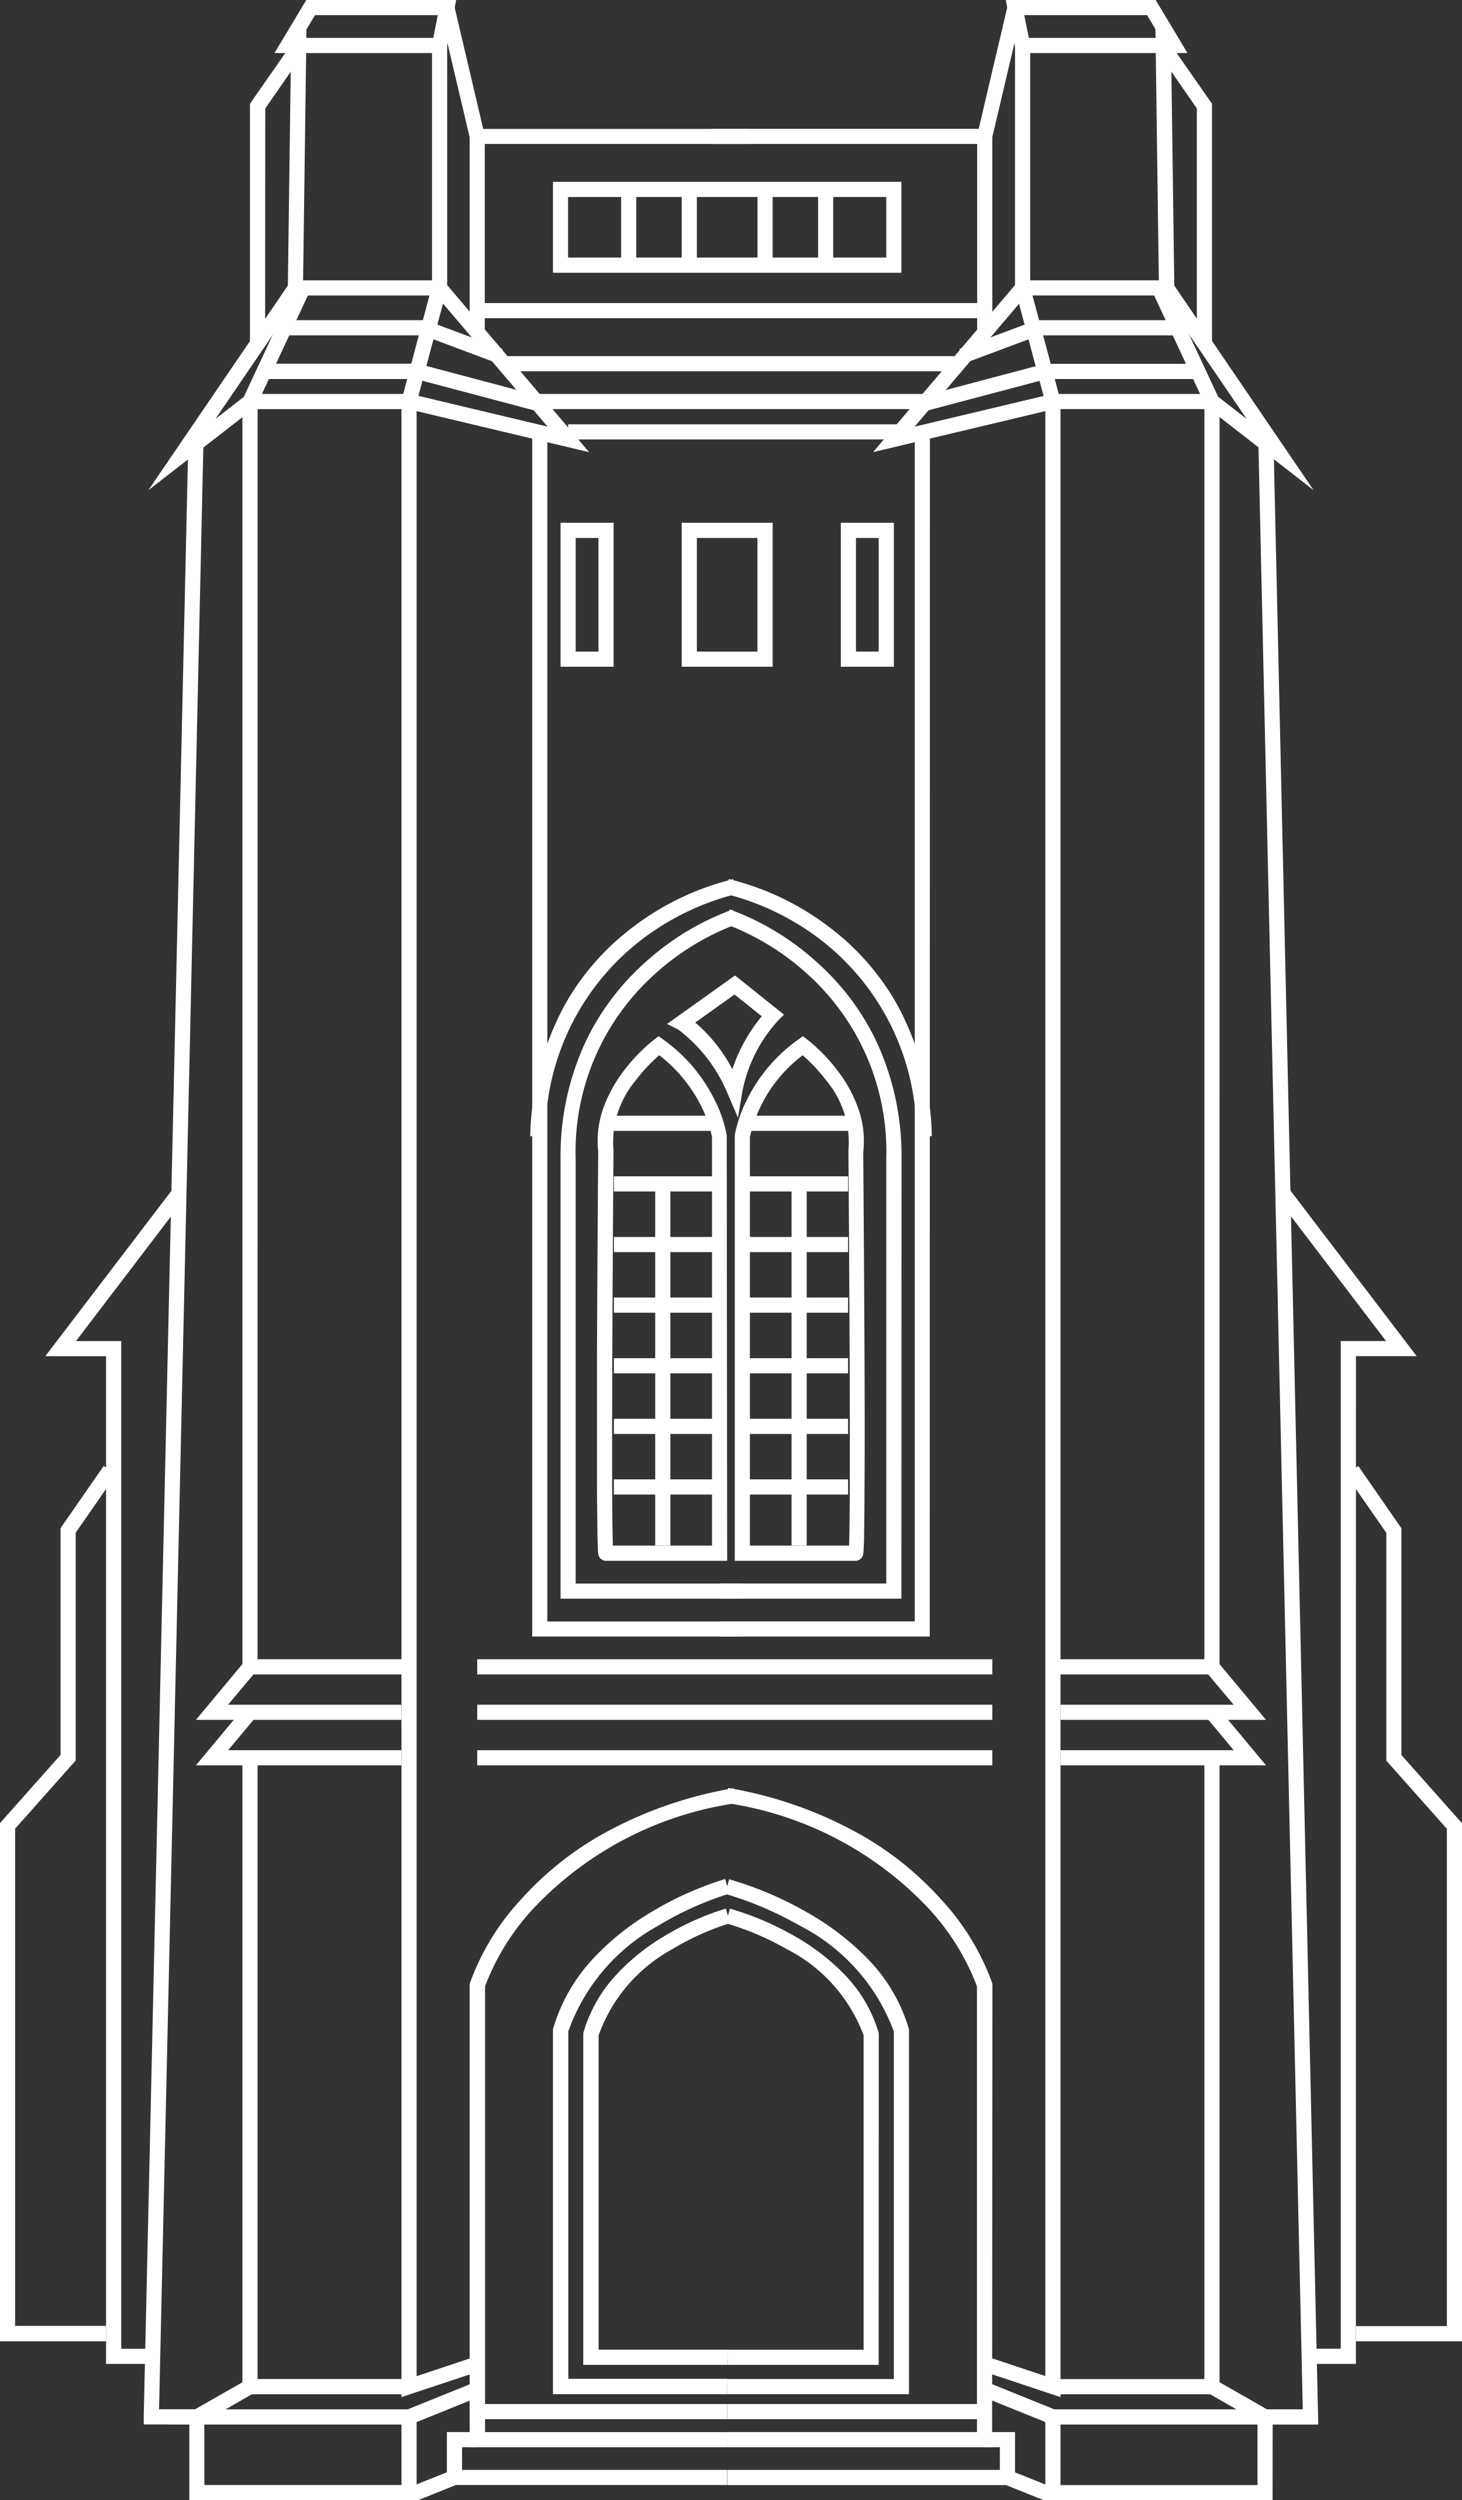 <svg id="icons-re_Dharamshala" xmlns="http://www.w3.org/2000/svg" width="34.461" height="58.921" viewBox="0 0 34.461 58.921">
  <rect x="0" y="0" width="34.461" height="58.921" fill="#333333" stroke="none"/>
  <path id="Path_6124" data-name="Path 6124" d="M194.984,100h3.533l-.25,1.25h-4.033Zm3.1.357h-2.895l-.321.536h3.109Z" transform="translate(-187.764 -100)" fill="#fff"/>
  <path id="Path_6125" data-name="Path 6125" d="M223.342,104.026h-6.569l-.747-3.173.348-.082.682,2.9h6.286Z" transform="translate(-205.666 -100.633)" fill="#fff"/>
  <path id="Line_1699" data-name="Line 1699" d="M-.643,4.642H-1V0h.357Z" transform="translate(12.07 3.214)" fill="#fff"/>
  <path id="Path_6126" data-name="Path 6126" d="M191.357,110.48H191v-5.591l1.334-1.912-.082,6.075h3.211v.357H191.89l.071-5.274-.6.866Z" transform="translate(-185.108 -102.445)" fill="#fff"/>
  <path id="Path_6127" data-name="Path 6127" d="M177.584,116.481l3.319-4.868.3.2-2.037,2.988.757-.589h3.832l3.239.771-2.724-3.205V106h.357v5.648l3.346,3.937-4.26-1.014h-3.667Z" transform="translate(-174.087 -104.929)" fill="#fff"/>
  <path id="Path_6128" data-name="Path 6128" d="M211,187.494V140.443l.72-2.7.345.092-.708,2.656V187l1.372-.457.113.339Z" transform="translate(-201.537 -131.004)" fill="#fff"/>
  <path id="Path_6129" data-name="Path 6129" d="M190.357,170.148H190V140.291l1.267-2.714.324.151-1.233,2.642Z" transform="translate(-184.286 -130.868)" fill="#fff"/>
  <path id="Path_6130" data-name="Path 6130" d="M201.044,143.274l-1.755-.656H196.13v-.357h3.223l1.816.679Z" transform="translate(-189.322 -134.715)" fill="#fff"/>
  <path id="Path_6131" data-name="Path 6131" d="M199.549,149.1l-2.788-.739h-3.5V148h3.548l2.833.751Z" transform="translate(-186.964 -139.43)" fill="#fff"/>
  <path id="Path_6132" data-name="Path 6132" d="M233.213,185.783H228.26v-28.3h.357v27.946h4.6Z" transform="translate(-215.715 -147.217)" fill="#fff"/>
  <path id="Path_6133" data-name="Path 6133" d="M228.358,222.093,228,222.08a6.758,6.758,0,0,1,.824-3.111,5.923,5.923,0,0,1,1.636-1.847,6.378,6.378,0,0,1,2.326-1.1l.07.35-.035-.175.035.175a6.138,6.138,0,0,0-2.194,1.048A5.8,5.8,0,0,0,228.358,222.093Z" transform="translate(-215.502 -195.304)" fill="#fff"/>
  <path id="Path_6134" data-name="Path 6134" d="M236.285,236.287H232V225.931a6.383,6.383,0,0,1,.632-2.855,5.918,5.918,0,0,1,1.392-1.809,6.221,6.221,0,0,1,2.028-1.219l.108.34-.054-.17.054.17a5.982,5.982,0,0,0-1.911,1.156,5.624,5.624,0,0,0-1.893,4.387v10h3.928Z" transform="translate(-218.787 -198.613)" fill="#fff"/>
  <path id="Path_6135" data-name="Path 6135" d="M226.071,351.546H220V340.629l.008-.025a5.766,5.766,0,0,1,1.2-1.964,7.545,7.545,0,0,1,1.9-1.529,9.66,9.66,0,0,1,3.115-1.095l.063.352a8.157,8.157,0,0,0-4.808,2.509,5.61,5.61,0,0,0-1.115,1.807v10.506h5.714Z" transform="translate(-208.93 -293.875)" fill="#fff"/>
  <path id="Path_6136" data-name="Path 6136" d="M235.107,360.171H231v-8.6l.007-.024a4.1,4.1,0,0,1,.956-1.657,6.126,6.126,0,0,1,1.356-1.081,7.787,7.787,0,0,1,1.74-.778l.1.344-.048-.172.048.172a7.581,7.581,0,0,0-1.66.745,4.6,4.6,0,0,0-2.137,2.5v8.188h3.75Z" transform="translate(-217.966 -303.75)" fill="#fff"/>
  <path id="Line_1700" data-name="Line 1700" d="M5.885-.643H0V-1H5.885Z" transform="translate(11.256 57.653)" fill="#fff"/>
  <path id="Path_6137" data-name="Path 6137" d="M193.928,347H190V332h.357v14.641h3.571Z" transform="translate(-184.286 -290.577)" fill="#fff"/>
  <path id="Path_6138" data-name="Path 6138" d="M188.71,326.724h-4.845L185,325.36l.274.229-.649.778h4.082Z" transform="translate(-179.247 -285.122)" fill="#fff"/>
  <path id="Path_6139" data-name="Path 6139" d="M188.71,320.428h-4.845l1.19-1.428h3.833v.357h-3.666l-.6.714h4.082Z" transform="translate(-179.247 -279.898)" fill="#fff"/>
  <path id="Path_6140" data-name="Path 6140" d="M185.941,415.18h-5.706l1.834-1.048.177.31-.666.381h4.292l1.582-.639.134.331Z" transform="translate(-176.265 -358.044)" fill="#fff"/>
  <path id="Line_1701" data-name="Line 1701" d="M-.643,1.785H-1V0h.357Z" transform="translate(10.463 56.957)" fill="#fff"/>
  <path id="Path_6141" data-name="Path 6141" d="M217.357,422.071H217V421h.714v.357h-.357Z" transform="translate(-206.466 -363.686)" fill="#fff"/>
  <path id="Path_6142" data-name="Path 6142" d="M183.443,207.4h-5.391v-1.786h-1.075l0-.183,1.048-46.415.357.008-1.044,46.233h1.067v1.785h4.965l.893-.357h6.462v.357h-6.393Z" transform="translate(-173.589 -148.48)" fill="#fff"/>
  <path id="Path_6143" data-name="Path 6143" d="M166.553,284.711h-1.141V260.964H163.98l2.99-3.92.284.217-2.552,3.347h1.068v23.747h.784Z" transform="translate(-162.912 -229.004)" fill="#fff"/>
  <path id="Path_6144" data-name="Path 6144" d="M160.5,314.1H158V301.889l1.428-1.607v-5.344l1.017-1.467.293.2-.954,1.375v5.368l-1.428,1.607v11.716H160.5Z" transform="translate(-158 -258.926)" fill="#fff"/>
  <path id="Path_6145" data-name="Path 6145" d="M239.878,249.123h-2.857a.179.179,0,0,1-.128-.053c-.055-.056-.058-.12-.064-.236,0-.073-.007-.179-.009-.315,0-.251-.008-.616-.01-1.085,0-.789,0-1.882,0-3.251.009-2.245.027-4.51.029-4.692a2.306,2.306,0,0,1,.131-1.064,3.245,3.245,0,0,1,.463-.839,4.055,4.055,0,0,1,.728-.75l.1-.078.106.076a3.839,3.839,0,0,1,1.24,1.475,3.021,3.021,0,0,1,.261.788l0,.013Zm-2.695-.357h2.338v-9.627a2.821,2.821,0,0,0-.234-.687,3.477,3.477,0,0,0-1.01-1.243,3.918,3.918,0,0,0-.56.6,2.267,2.267,0,0,0-.518,1.649v.024C237.173,242.855,237.148,247.849,237.184,248.766Z" transform="translate(-222.738 -212.342)" fill="#fff"/>
  <path id="Line_1702" data-name="Line 1702" d="M2.341-.643H0V-1H2.341Z" transform="translate(14.47 27.293)" fill="#fff"/>
  <path id="Line_1703" data-name="Line 1703" d="M2.341-.643H0V-1H2.341Z" transform="translate(14.47 28.721)" fill="#fff"/>
  <path id="Line_1704" data-name="Line 1704" d="M2.341-.643H0V-1H2.341Z" transform="translate(14.47 30.15)" fill="#fff"/>
  <path id="Line_1705" data-name="Line 1705" d="M2.341-.643H0V-1H2.341Z" transform="translate(14.47 31.578)" fill="#fff"/>
  <path id="Line_1706" data-name="Line 1706" d="M2.341-.643H0V-1H2.341Z" transform="translate(14.47 33.007)" fill="#fff"/>
  <path id="Line_1707" data-name="Line 1707" d="M2.341-.643H0V-1H2.341Z" transform="translate(14.47 34.435)" fill="#fff"/>
  <path id="Line_1708" data-name="Line 1708" d="M2.341-.643H0V-1H2.341Z" transform="translate(14.47 35.863)" fill="#fff"/>
  <path id="Line_1709" data-name="Line 1709" d="M-.643,8.485H-1V0h.357Z" transform="translate(16.444 27.939)" fill="#fff"/>
  <path id="Path_6146" data-name="Path 6146" d="M290.78,100h3.533l.75,1.25H291.03Zm3.331.357h-2.895l.107.536h3.109Z" transform="translate(-267.073 -100)" fill="#fff"/>
  <path id="Path_6147" data-name="Path 6147" d="M258.569,104.026H252v-.357h6.286l.682-2.9.348.082Z" transform="translate(-235.217 -100.633)" fill="#fff"/>
  <path id="Line_1710" data-name="Line 1710" d="M-.643,4.642H-1V0h.357Z" transform="translate(24.033 3.214)" fill="#fff"/>
  <path id="Path_6148" data-name="Path 6148" d="M297.464,110.48h-.357V105l-.6-.866.071,5.274H293v-.357h3.211l-.082-6.075,1.334,1.912Z" transform="translate(-268.896 -102.445)" fill="#fff"/>
  <path id="Path_6149" data-name="Path 6149" d="M283.643,116.481l-2.457-1.911h-3.667l-4.26,1.014,3.346-3.937V106h.357v5.779l-2.724,3.205,3.239-.771h3.832l.757.589-2.037-2.988.3-.2Z" transform="translate(-252.68 -104.929)" fill="#fff"/>
  <path id="Path_6150" data-name="Path 6150" d="M289.526,187.494l-1.842-.614.113-.339,1.372.457V140.49l-.708-2.656.345-.092.72,2.7Z" transform="translate(-264.529 -131.004)" fill="#fff"/>
  <path id="Path_6151" data-name="Path 6151" d="M311.684,170.148h-.357V140.37l-1.233-2.642.324-.151,1.267,2.714Z" transform="translate(-282.938 -130.868)" fill="#fff"/>
  <path id="Path_6152" data-name="Path 6152" d="M284.775,143.274l-.125-.334,1.816-.679h3.223v.357H286.53Z" transform="translate(-262.037 -134.715)" fill="#fff"/>
  <path id="Path_6153" data-name="Path 6153" d="M280.1,149.1l-.091-.345,2.833-.751h3.548v.357h-3.5Z" transform="translate(-258.22 -139.43)" fill="#fff"/>
  <path id="Path_6154" data-name="Path 6154" d="M257.953,185.783H253v-.357h4.6V157.48h.357Z" transform="translate(-236.038 -147.217)" fill="#fff"/>
  <path id="Path_6155" data-name="Path 6155" d="M258.3,222.093a5.8,5.8,0,0,0-2.3-4.675,6.138,6.138,0,0,0-2.194-1.048l.07-.35a6.378,6.378,0,0,1,2.326,1.1,5.923,5.923,0,0,1,1.636,1.847,6.759,6.759,0,0,1,.824,3.111Z" transform="translate(-236.698 -195.304)" fill="#fff"/>
  <path id="Path_6156" data-name="Path 6156" d="M257.285,236.287H253v-.357h3.928v-10a5.623,5.623,0,0,0-1.9-4.4,5.946,5.946,0,0,0-1.9-1.146l.108-.34a6.221,6.221,0,0,1,2.028,1.219,5.918,5.918,0,0,1,1.392,1.809,6.383,6.383,0,0,1,.632,2.855Z" transform="translate(-236.038 -198.613)" fill="#fff"/>
  <path id="Path_6157" data-name="Path 6157" d="M260.1,351.546h-6.249v-.357h5.892V340.683a5.657,5.657,0,0,0-1.128-1.821,8.166,8.166,0,0,0-4.8-2.5l.063-.352A9.659,9.659,0,0,1,257,337.11a7.545,7.545,0,0,1,1.9,1.529,5.766,5.766,0,0,1,1.2,1.964l.008.025Z" transform="translate(-236.715 -293.875)" fill="#fff"/>
  <path id="Path_6158" data-name="Path 6158" d="M258.076,360.168h-4.285v-.357h3.928v-8.188a4.579,4.579,0,0,0-2.224-2.5,8.165,8.165,0,0,0-1.75-.745l.091-.345a8.364,8.364,0,0,1,1.829.776,6.285,6.285,0,0,1,1.418,1.08,3.968,3.968,0,0,1,.986,1.659l.007.024Z" transform="translate(-236.65 -303.747)" fill="#fff"/>
  <path id="Line_1711" data-name="Line 1711" d="M6.063-.643H0V-1H6.063Z" transform="translate(17.141 57.653)" fill="#fff"/>
  <path id="Path_6159" data-name="Path 6159" d="M300.928,347H297v-.357h3.571V332h.357Z" transform="translate(-272.182 -290.577)" fill="#fff"/>
  <path id="Path_6160" data-name="Path 6160" d="M302.845,326.724H298v-.357h4.083l-.649-.778.274-.229Z" transform="translate(-273.003 -285.122)" fill="#fff"/>
  <path id="Path_6161" data-name="Path 6161" d="M302.023,320.428h-4.845v-.357h4.082l-.6-.714H297V319h3.833Z" transform="translate(-272.182 -279.898)" fill="#fff"/>
  <path id="Path_6162" data-name="Path 6162" d="M294.938,415.18h-5.706l-1.646-.665.134-.331,1.582.639h4.292l-.666-.381.177-.31Z" transform="translate(-264.448 -358.044)" fill="#fff"/>
  <path id="Line_1712" data-name="Line 1712" d="M-.643,1.785H-1V0h.357Z" transform="translate(25.64 56.957)" fill="#fff"/>
  <path id="Path_6163" data-name="Path 6163" d="M288.714,422.071h-.357v-.714H288V421h.714Z" transform="translate(-264.789 -363.686)" fill="#fff"/>
  <path id="Path_6164" data-name="Path 6164" d="M266.855,207.4h-5.391l-.893-.357H254v-.357h6.641l.893.357H266.5v-1.785h1.067l-1.044-46.233.357-.008,1.052,46.6h-1.075Z" transform="translate(-236.859 -148.48)" fill="#fff"/>
  <path id="Path_6165" data-name="Path 6165" d="M328.527,284.711h-1.141v-.357h.784V260.607h1.068l-2.552-3.347.284-.217,2.99,3.92h-1.432Z" transform="translate(-296.567 -229.004)" fill="#fff"/>
  <path id="Path_6166" data-name="Path 6166" d="M338.4,314.1h-2.5v-.357h2.143V302.024l-1.428-1.607v-5.368l-.954-1.375.293-.2,1.017,1.467v5.344l1.428,1.607Z" transform="translate(-303.938 -258.926)" fill="#fff"/>
  <path id="Path_6167" data-name="Path 6167" d="M257.857,249.123H255V239.112l0-.013a3.02,3.02,0,0,1,.261-.788,3.839,3.839,0,0,1,1.24-1.475l.106-.076.1.078a4.054,4.054,0,0,1,.728.75,3.243,3.243,0,0,1,.463.839,2.306,2.306,0,0,1,.131,1.064c0,.182.019,2.447.029,4.692.006,1.368.007,2.462,0,3.251,0,.469-.005.834-.01,1.085,0,.136-.006.242-.009.315-.006.116-.009.18-.064.236A.179.179,0,0,1,257.857,249.123Zm-2.5-.357h2.338c.036-.917.011-5.912-.016-9.283v-.024a2.267,2.267,0,0,0-.518-1.649,3.918,3.918,0,0,0-.56-.6,3.328,3.328,0,0,0-1.244,1.93Z" transform="translate(-237.681 -212.342)" fill="#fff"/>
  <path id="Line_1713" data-name="Line 1713" d="M2.341-.643H0V-1H2.341Z" transform="translate(17.649 27.293)" fill="#fff"/>
  <path id="Line_1714" data-name="Line 1714" d="M2.341-.643H0V-1H2.341Z" transform="translate(17.649 28.721)" fill="#fff"/>
  <path id="Line_1715" data-name="Line 1715" d="M2.341-.643H0V-1H2.341Z" transform="translate(17.649 30.15)" fill="#fff"/>
  <path id="Line_1716" data-name="Line 1716" d="M2.341-.643H0V-1H2.341Z" transform="translate(17.649 31.578)" fill="#fff"/>
  <path id="Line_1717" data-name="Line 1717" d="M2.341-.643H0V-1H2.341Z" transform="translate(17.649 33.007)" fill="#fff"/>
  <path id="Line_1718" data-name="Line 1718" d="M2.341-.643H0V-1H2.341Z" transform="translate(17.649 34.435)" fill="#fff"/>
  <path id="Line_1719" data-name="Line 1719" d="M2.341-.643H0V-1H2.341Z" transform="translate(17.649 35.863)" fill="#fff"/>
  <path id="Line_1720" data-name="Line 1720" d="M-.643,8.485H-1V0h.357Z" transform="translate(19.658 27.939)" fill="#fff"/>
  <path id="Line_1721" data-name="Line 1721" d="M12.141-.643H0V-1H12.141Z" transform="translate(11.249 40.102)" fill="#fff"/>
  <path id="Line_1722" data-name="Line 1722" d="M12.141-.643H0V-1H12.141Z" transform="translate(11.249 41.173)" fill="#fff"/>
  <path id="Line_1723" data-name="Line 1723" d="M12.141-.643H0V-1H12.141Z" transform="translate(11.249 42.245)" fill="#fff"/>
  <path id="Line_1724" data-name="Line 1724" d="M11.606-.643H0V-1H11.606Z" transform="translate(11.427 8.142)" fill="#fff"/>
  <path id="Line_1725" data-name="Line 1725" d="M7.856-.643H0V-1H7.856Z" transform="translate(13.391 10.999)" fill="#fff"/>
  <path id="Line_1726" data-name="Line 1726" d="M9.284-.643H0V-1H9.284Z" transform="translate(12.677 10.284)" fill="#fff"/>
  <path id="Line_1727" data-name="Line 1727" d="M10.534-.643H0V-1H10.534Z" transform="translate(11.963 9.392)" fill="#fff"/>
  <path id="Rectangle_6032" data-name="Rectangle 6032" d="M-1-1H7.213V1.143H-1Zm7.856.357h-7.5V.785h7.5Z" transform="translate(14.034 5.285)" fill="#fff"/>
  <path id="Line_1728" data-name="Line 1728" d="M-.643,1.785H-1V0h.357Z" transform="translate(15.641 4.464)" fill="#fff"/>
  <path id="Line_1729" data-name="Line 1729" d="M-.643,1.785H-1V0h.357Z" transform="translate(17.069 4.464)" fill="#fff"/>
  <path id="Line_1730" data-name="Line 1730" d="M-.643,1.785H-1V0h.357Z" transform="translate(18.855 4.464)" fill="#fff"/>
  <path id="Line_1731" data-name="Line 1731" d="M-.643,1.785H-1V0h.357Z" transform="translate(20.283 4.464)" fill="#fff"/>
  <path id="Rectangle_6033" data-name="Rectangle 6033" d="M-1-1H.25V2.392H-1Zm.893.357H-.643V2.035h.536Z" transform="translate(14.213 13.32)" fill="#fff"/>
  <path id="Rectangle_6034" data-name="Rectangle 6034" d="M-1-1H.25V2.392H-1Zm.893.357H-.643V2.035h.536Z" transform="translate(20.819 13.32)" fill="#fff"/>
  <path id="Rectangle_6035" data-name="Rectangle 6035" d="M-1-1H1.143V2.392H-1ZM.785-.643H-.643V2.035H.785Z" transform="translate(17.069 13.32)" fill="#fff"/>
  <path id="Path_6168" data-name="Path 6168" d="M247.668,228.747l1.154.923-.141.141a3.458,3.458,0,0,0-.843,1.689l-.1.6-.24-.56a3.653,3.653,0,0,0-1.166-1.518l-.265-.133Zm.628.96-.64-.512-.925.661a3.7,3.7,0,0,1,.874,1.1A3.888,3.888,0,0,1,248.3,229.707Z" transform="translate(-230.343 -205.759)" fill="#fff"/>
  <path id="Path_6169" data-name="Path 6169" d="M238.408,362.659H235v-7.817l.007-.024a3.4,3.4,0,0,1,.793-1.375,5.069,5.069,0,0,1,1.122-.894,6.441,6.441,0,0,1,1.439-.643l.1.344-.048-.172.048.172a6.2,6.2,0,0,0-1.358.61,3.754,3.754,0,0,0-1.741,2.033V362.3h3.051Z" transform="translate(-221.252 -306.929)" fill="#fff"/>
  <path id="Path_6170" data-name="Path 6170" d="M257.435,362.656h-3.555V362.3h3.2V354.89a3.737,3.737,0,0,0-1.811-2.031,6.683,6.683,0,0,0-1.432-.61l.091-.345a6.912,6.912,0,0,1,1.511.641,5.2,5.2,0,0,1,1.173.894,3.294,3.294,0,0,1,.818,1.377l.007.024Z" transform="translate(-236.724 -306.926)" fill="#fff"/>
</svg>
